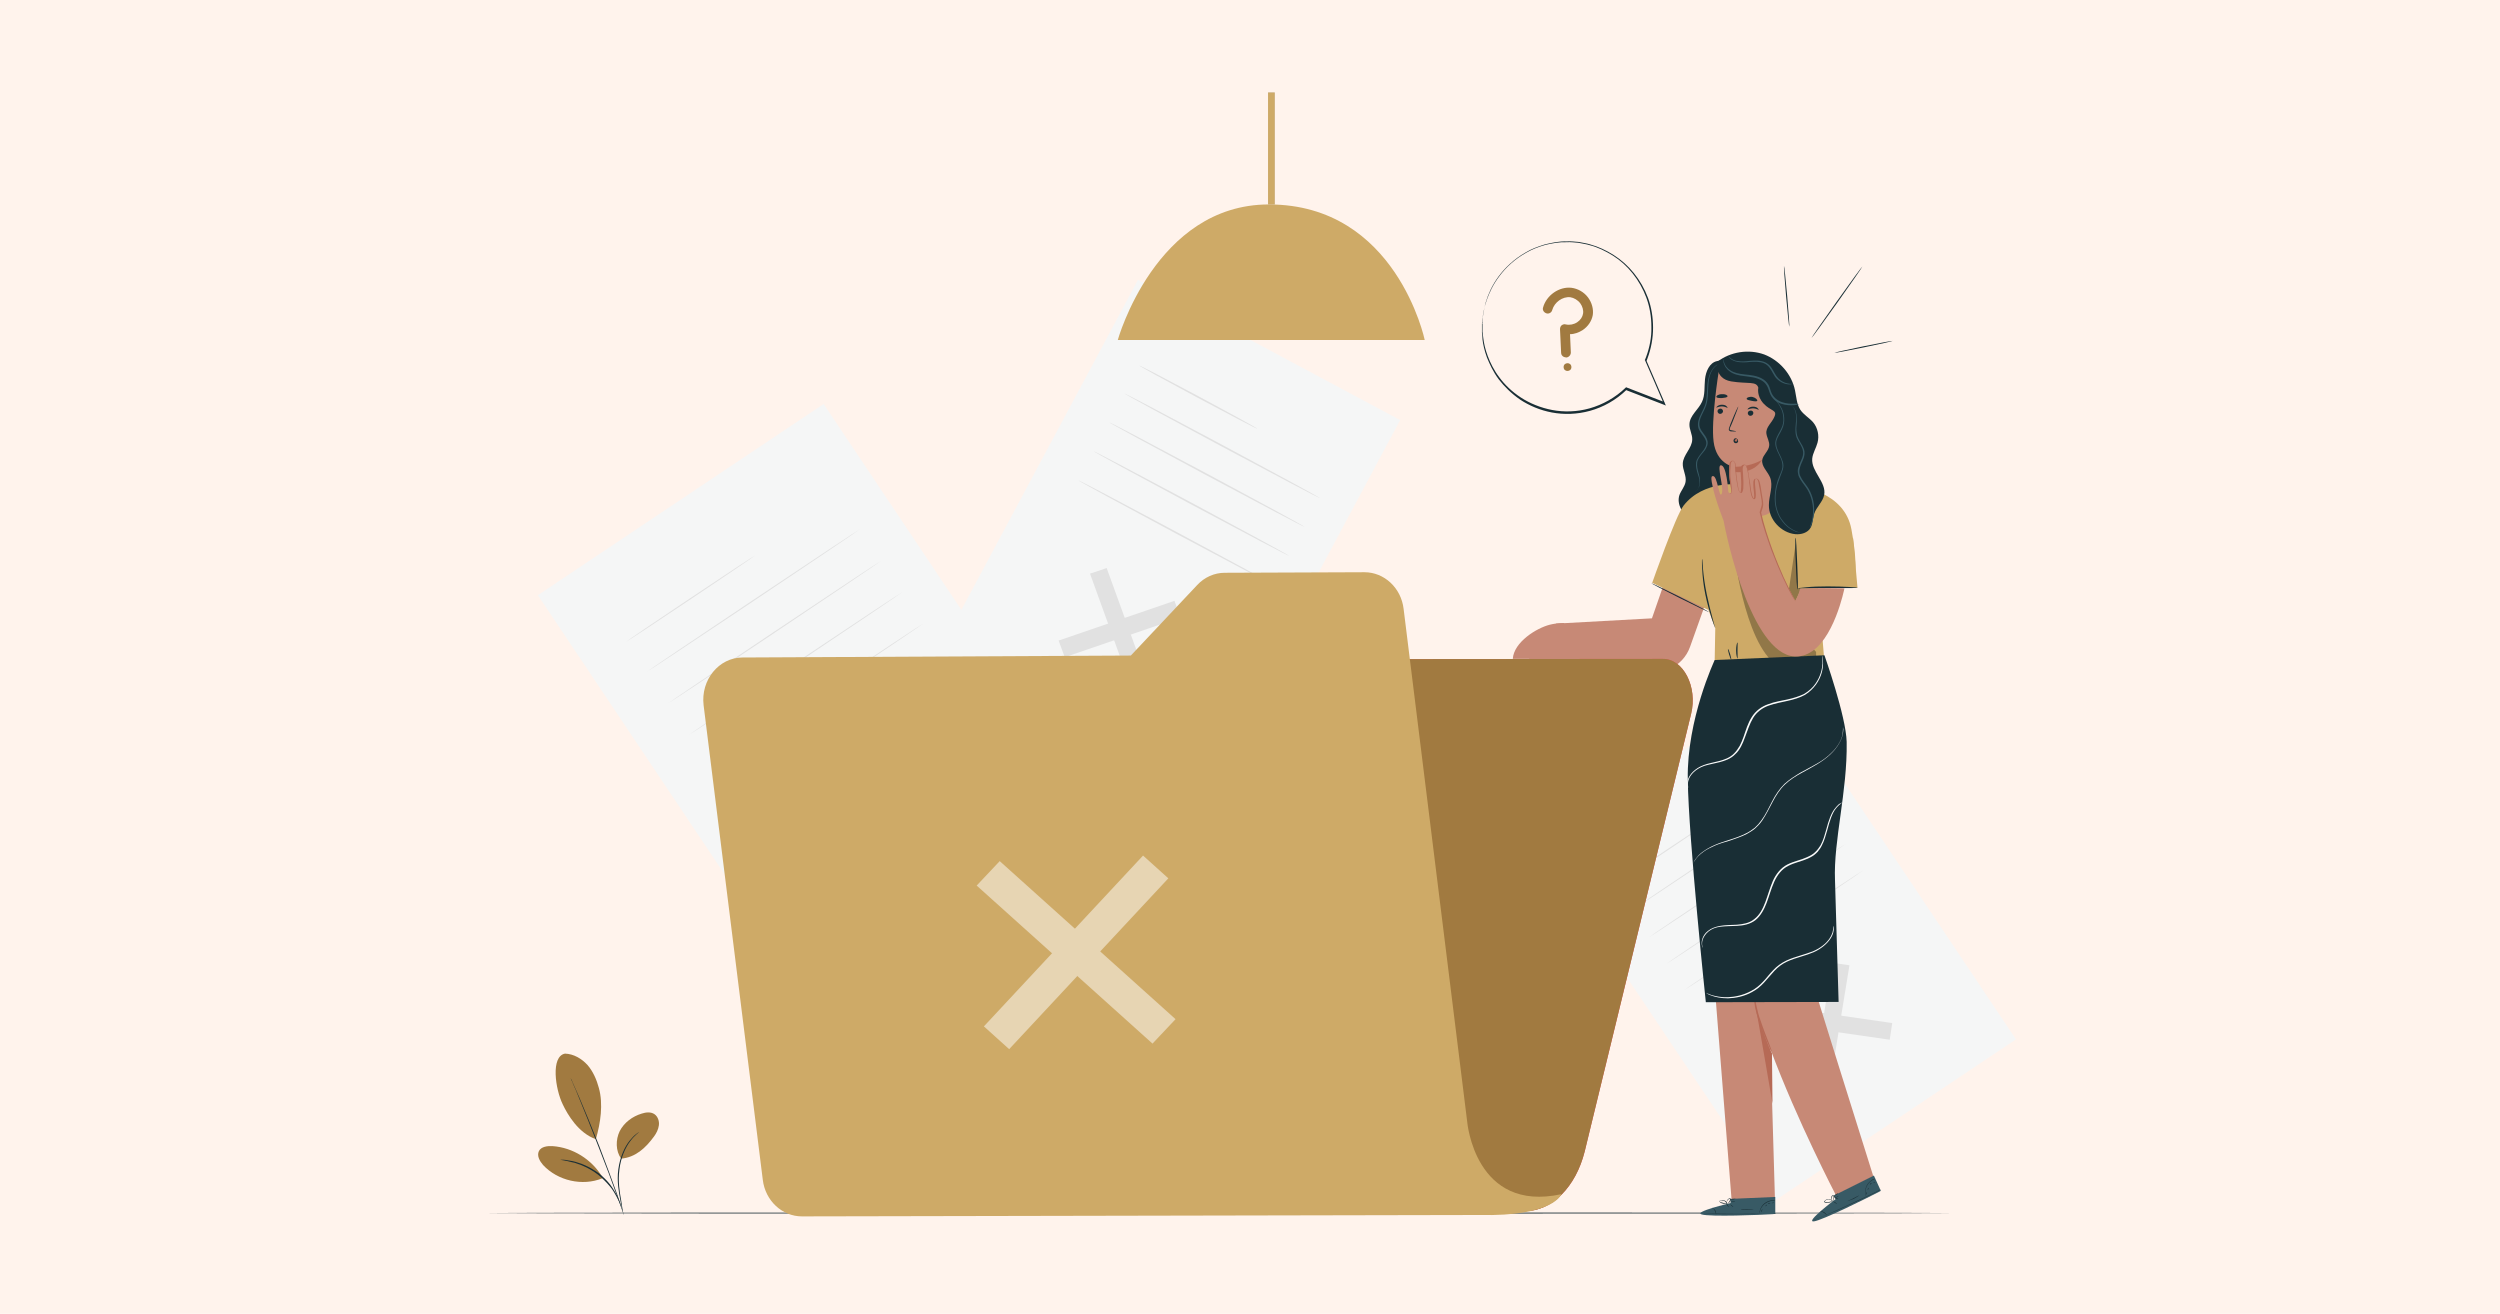<?xml version="1.0" encoding="utf-8"?>
<!-- Generator: Adobe Illustrator 21.0.0, SVG Export Plug-In . SVG Version: 6.00 Build 0)  -->
<svg version="1.1" id="Layer_1" xmlns="http://www.w3.org/2000/svg" xmlns:xlink="http://www.w3.org/1999/xlink" x="0px" y="0px"
	 viewBox="0 0 900 473" style="enable-background:new 0 0 900 473;" xml:space="preserve">
<style type="text/css">
	.st0{fill:#FFF3EC;}
	.st1{fill:#F5F6F6;}
	.st2{fill:#E1E1E1;}
	.st3{fill:none;stroke:#FEFFFF;stroke-miterlimit:10;}
	.st4{opacity:0.2;}
	.st5{fill:#CEAA67;}
	.st6{fill:#192E35;}
	.st7{fill:#A17A40;}
	.st8{fill:#385A65;}
	.st9{fill:#C78976;}
	.st10{fill:#B66A56;}
	.st11{opacity:0.3;}
	.st12{fill:#FAFBFB;}
	.st13{fill:#F0515D;}
	.st14{opacity:0.5;}
	.st15{fill:#FFFFFF;}
</style>
<rect class="st0" width="900" height="473"/>
<g>
	<g>
		<g>
			
				<rect x="233.9" y="164.5" transform="matrix(0.831 -0.556 0.556 0.831 -92.199 207.62)" class="st1" width="123.8" height="182.3"/>
		</g>
		<g>
			<g>
				<polygon class="st2" points="344.8,289.8 343.6,297 292.5,289.7 293.6,282.4 				"/>
			</g>
			<g>
				<polygon class="st2" points="319,264 326.4,265.1 318.2,315.5 310.9,314.4 				"/>
			</g>
		</g>
		<g>
			<g>
				<path class="st3" d="M304.5,203"/>
			</g>
		</g>
		<g>
			<g>
				
					<ellipse transform="matrix(0.831 -0.556 0.556 0.831 -77.826 174.663)" class="st2" cx="248.7" cy="215.5" rx="27.9" ry="0.2"/>
			</g>
		</g>
		<g>
			<g>
				
					<ellipse transform="matrix(0.831 -0.556 0.556 0.831 -74.41 187.337)" class="st2" cx="271.3" cy="216.2" rx="46.2" ry="0.2"/>
			</g>
		</g>
		<g>
			<g>
				
					<ellipse transform="matrix(0.831 -0.556 0.556 0.831 -79.436 193.47)" class="st2" cx="278.9" cy="227.6" rx="46.2" ry="0.2"/>
			</g>
		</g>
		<g>
			<g>
				
					<ellipse transform="matrix(0.831 -0.556 0.556 0.831 -84.462 199.603)" class="st2" cx="286.5" cy="238.9" rx="46.2" ry="0.2"/>
			</g>
		</g>
		<g>
			<g>
				
					<ellipse transform="matrix(0.831 -0.556 0.556 0.831 -89.488 205.735)" class="st2" cx="294.1" cy="250.2" rx="46.2" ry="0.2"/>
			</g>
		</g>
	</g>
	<g>
		<g>
			
				<rect x="588.1" y="263" transform="matrix(0.831 -0.556 0.556 0.831 -80.743 413.191)" class="st1" width="104" height="153.1"/>
		</g>
		<g>
			<g>
				<polygon class="st2" points="681.2,368.3 680.3,374.3 637.3,368.1 638.3,362.1 				"/>
			</g>
			<g>
				<polygon class="st2" points="659.6,346.6 665.8,347.5 658.9,389.8 652.8,388.9 				"/>
			</g>
		</g>
		<g>
			<g>
				<path class="st3" d="M647.4,295.3"/>
			</g>
		</g>
		<g>
			<g>
				
					<ellipse transform="matrix(0.831 -0.556 0.556 0.831 -68.671 385.512)" class="st2" cx="600.6" cy="305.9" rx="23.4" ry="0.2"/>
			</g>
		</g>
		<g>
			<g>
				
					<ellipse transform="matrix(0.831 -0.556 0.556 0.831 -65.803 396.157)" class="st2" cx="619.5" cy="306.4" rx="38.8" ry="0.2"/>
			</g>
		</g>
		<g>
			<g>
				
					<ellipse transform="matrix(0.831 -0.556 0.556 0.831 -70.024 401.308)" class="st2" cx="625.9" cy="316" rx="38.8" ry="0.2"/>
			</g>
		</g>
		<g>
			<g>
				
					<ellipse transform="matrix(0.831 -0.556 0.556 0.831 -74.245 406.457)" class="st2" cx="632.3" cy="325.5" rx="38.8" ry="0.2"/>
			</g>
		</g>
		<g>
			<g>
				
					<ellipse transform="matrix(0.831 -0.556 0.556 0.831 -78.466 411.608)" class="st2" cx="638.6" cy="335" rx="38.8" ry="0.2"/>
			</g>
		</g>
	</g>
	<g>
		<g>
			
				<rect x="366.2" y="116.5" transform="matrix(0.882 0.472 -0.472 0.882 141.677 -174.869)" class="st1" width="107" height="157.5"/>
		</g>
		<g>
			<g>
				<polygon class="st2" points="413.6,246.4 407.6,248.5 392.4,206.5 398.4,204.5 				"/>
			</g>
			<g>
				<polygon class="st2" points="422.8,216.3 425,222.3 383.3,236.6 381.1,230.6 				"/>
			</g>
		</g>
		<g>
			<g>
				<path class="st3" d="M463.4,180.4"/>
			</g>
		</g>
		<g>
			<g>
				
					<ellipse transform="matrix(0.472 -0.882 0.882 0.472 101.715 455.779)" class="st2" cx="431.2" cy="143" rx="0.3" ry="24.1"/>
			</g>
		</g>
		<g>
			<g>
				
					<ellipse transform="matrix(0.472 -0.882 0.882 0.472 90.852 472.642)" class="st2" cx="439.8" cy="160.5" rx="0.3" ry="39.9"/>
			</g>
		</g>
		<g>
			<g>
				
					<ellipse transform="matrix(0.472 -0.882 0.882 0.472 78.748 473.232)" class="st2" cx="434.3" cy="170.9" rx="0.3" ry="39.9"/>
			</g>
		</g>
		<g>
			<g>
				
					<ellipse transform="matrix(0.472 -0.882 0.882 0.472 66.645 473.823)" class="st2" cx="428.7" cy="181.3" rx="0.3" ry="39.9"/>
			</g>
		</g>
		<g>
			<g>
				
					<ellipse transform="matrix(0.472 -0.882 0.882 0.472 54.542 474.413)" class="st2" cx="423.1" cy="191.7" rx="0.3" ry="39.9"/>
			</g>
		</g>
	</g>
	<rect x="456.5" y="33.3" class="st4" width="2.4" height="40.3"/>
	<g>
		<g>
			<g>
				<path class="st5" d="M402.4,122.4h110.5c0,0-10.2-48.8-56.1-48.8C416,73.6,402.4,122.4,402.4,122.4z"/>
			</g>
		</g>
		<rect x="456.5" y="33.3" class="st5" width="2.4" height="40.3"/>
	</g>
	<g>
		<g>
			<path class="st6" d="M703.7,436.7c0,0.1-118.6,0.2-264.8,0.2c-146.3,0-264.8-0.1-264.8-0.2c0-0.1,118.5-0.2,264.8-0.2
				C585.1,436.5,703.7,436.6,703.7,436.7z"/>
		</g>
	</g>
	<g>
		<path class="st7" d="M203.4,379.3c3.1,0.1,6,1.8,8.1,4.1c2,2.3,3.3,5.3,4.1,8.3c1.6,5.8,0.6,12.6-1.1,18.4
			c-6.3-2.2-10.2-8.9-11.9-12.5C199.9,392.1,198.2,380.3,203.4,379.3"/>
	</g>
	<g>
		<path class="st7" d="M223.6,417.1c-2-2.8-2-6.8-0.5-9.9c1.6-3.1,4.6-5.3,7.9-6.3c1.5-0.5,3.3-0.7,4.6,0.2c1.2,0.8,1.8,2.5,1.6,4
			c-0.2,1.5-0.9,2.9-1.8,4.1C232.4,413.3,228.7,416.7,223.6,417.1"/>
	</g>
	<g>
		<g>
			<path class="st6" d="M224.2,436.5c0,0-0.1-0.4-0.3-1.2c-0.2-0.9-0.4-2-0.6-3.3c-0.5-2.8-1.3-6.7-0.7-11.1
				c0.6-4.4,2.3-8.1,4.1-10.3c0.9-1.1,1.7-1.9,2.4-2.4c0.3-0.3,0.6-0.4,0.7-0.5c0.2-0.1,0.3-0.2,0.3-0.2c0.1,0.1-1.5,1-3.2,3.3
				c-1.7,2.2-3.4,5.9-3.9,10.2c-0.6,4.3,0.1,8.2,0.6,11c0.2,1.4,0.4,2.5,0.5,3.3C224.2,436.1,224.3,436.5,224.2,436.5z"/>
		</g>
	</g>
	<g>
		<g>
			<path class="st6" d="M205.4,388.1c0,0,0.1,0.2,0.3,0.5c0.2,0.4,0.4,0.8,0.6,1.4c0.6,1.2,1.3,3,2.3,5.2c1.9,4.4,4.4,10.5,7.1,17.3
				c2.6,6.8,4.9,13,6.5,17.5c0.8,2.3,1.4,4.1,1.8,5.4c0.2,0.6,0.3,1.1,0.5,1.5c0.1,0.3,0.1,0.5,0.1,0.5c0,0-0.1-0.2-0.2-0.5
				c-0.1-0.4-0.3-0.9-0.5-1.4c-0.5-1.3-1.1-3.1-1.9-5.3c-1.6-4.5-3.9-10.7-6.6-17.5c-2.6-6.8-5.1-12.9-6.9-17.3
				c-0.9-2.2-1.6-4-2.2-5.2c-0.2-0.6-0.4-1.1-0.6-1.4C205.5,388.3,205.4,388.1,205.4,388.1z"/>
		</g>
	</g>
	<g>
		<path class="st7" d="M216.8,423.7c-3.7-6.3-10.6-10.6-17.9-11.1c-1.9-0.1-4.1,0.2-4.9,1.8c-0.8,1.7,0.3,3.6,1.5,5
			c5.3,5.7,14.2,7.7,21.3,4.8"/>
	</g>
	<g>
		<g>
			<path class="st6" d="M201.7,417.5c0,0,0.4,0,1.2,0c0.4,0,0.8,0.1,1.4,0.2c0.5,0.1,1.1,0.2,1.8,0.3c0.7,0.2,1.4,0.3,2.1,0.6
				c0.8,0.2,1.5,0.5,2.4,0.9c1.6,0.7,3.3,1.7,5,2.9c1.6,1.3,3,2.7,4.1,4.1c0.5,0.7,1,1.4,1.4,2.1c0.4,0.7,0.8,1.3,1.1,1.9
				c0.3,0.6,0.5,1.2,0.7,1.7c0.2,0.5,0.4,0.9,0.5,1.3c0.2,0.7,0.3,1.1,0.3,1.1c-0.1,0-0.5-1.6-1.8-3.9c-0.3-0.6-0.7-1.2-1.1-1.9
				c-0.4-0.7-0.9-1.3-1.5-2c-1.1-1.3-2.5-2.7-4.1-4c-1.6-1.2-3.3-2.2-4.9-2.9c-0.8-0.4-1.6-0.7-2.3-0.9c-0.7-0.3-1.4-0.5-2.1-0.6
				C203.4,417.7,201.7,417.6,201.7,417.5z"/>
		</g>
	</g>
	<g>
		<g>
			<path class="st6" d="M618.1,130c-2.7,0.6-4,3.7-4.3,6.5c-0.3,2.8,0.1,5.7-1.1,8.2c-1.3,2.8-4.4,4.9-4.5,8c-0.1,1.9,1.1,3.7,1,5.6
				c-0.1,3.1-3.3,5.5-3.4,8.6c-0.1,2.2,1.4,4.4,1,6.6c-0.3,1.7-1.6,3.1-2.2,4.7c-1.1,3.3,1.1,6.9,4.1,8.8c3.3,2.1,7.5,2.6,11.2,1.4
				c3.7-1.2,6.8-4.1,8.3-7.6c1.6-4,1.3-8.4,0.9-12.7c-1.1-13.3-1.9-26.6-2.5-40"/>
		</g>
		<g>
			<g>
				<path class="st8" d="M610.3,177c-0.1-0.1,0.7-0.3,1.2-1.5c0.2-0.6,0.4-1.3,0.3-2.2c0-0.9-0.3-1.9-0.7-3
					c-0.3-1.1-0.7-2.4-0.5-3.8c0.2-1.4,1.3-2.6,2.2-3.8c0.5-0.6,0.9-1.2,1.2-1.9c0.3-0.7,0.4-1.5,0.1-2.2c-0.5-1.5-1.9-2.6-2.6-4.3
					c-0.3-0.9-0.3-1.8-0.1-2.7c0.2-0.9,0.5-1.7,0.9-2.4c0.7-1.5,1.5-2.9,1.8-4.3c0.6-2.9,0.3-5.7,0.8-8c0.4-2.3,1.4-4,2.3-4.9
					c0.5-0.5,0.9-0.7,1.2-0.9c0.3-0.1,0.5-0.2,0.5-0.2c0,0.1-0.7,0.3-1.6,1.2c-0.9,0.9-1.8,2.6-2.1,4.8c-0.2,1.1-0.2,2.4-0.3,3.7
					c0,1.3-0.1,2.8-0.4,4.3c-0.3,1.5-1.1,3-1.8,4.4c-0.7,1.4-1.3,3.1-0.7,4.7c0.6,1.6,2.1,2.7,2.6,4.4c0.3,0.8,0.2,1.8-0.2,2.5
					c-0.3,0.8-0.8,1.4-1.3,2c-1,1.2-1.9,2.3-2.1,3.5c-0.2,1.3,0.1,2.5,0.4,3.6c0.3,1.1,0.6,2.1,0.6,3.1c0,0.9-0.1,1.7-0.4,2.3
					c-0.3,0.6-0.7,1-0.9,1.2C610.4,177,610.3,177,610.3,177z"/>
			</g>
		</g>
	</g>
	<path class="st9" d="M603,198.7l-8.3,23.9l-34.5,1.9l-5.8,12.8l36,3.6c7.2,3,15.4-0.7,18-8l9.6-26.9L603,198.7z"/>
	<g>
		<g>
			<g>
				<path class="st9" d="M674.5,423.8c0,0-25.3-80.4-25.8-83c-0.5-2.4,9.2-60.2,10.4-75.2l-34.2,1.3c0,0,0,0.1,0,0.2l-14.5,0.8
					l13,164.4H639l-1.6-54.5c9.7,26,23.6,52.6,23.6,52.6L674.5,423.8z"/>
			</g>
			<g>
				<path class="st10" d="M638.1,397.3c0-0.5-0.2-18.3-0.2-18.3c-0.2,1.1-6-15.4-5.9-16.4C632.1,362.1,638.1,397.3,638.1,397.3z"/>
			</g>
		</g>
		<g>
			<path class="st10" d="M631.4,354.8c0,0-0.1,0.4-0.1,1c0,0.6,0,1.6,0,2.7c0,0.6,0.1,1.2,0.2,1.9c0.1,0.7,0.2,1.4,0.3,2.1
				c0.3,1.5,0.7,3.1,1.3,4.8c1.1,3.3,2.4,6.2,3.3,8.3c0.4,1,0.8,1.8,1.1,2.5c0.3,0.6,0.4,0.9,0.5,0.9c0,0-0.1-0.4-0.3-1
				c-0.2-0.6-0.5-1.5-0.9-2.5c-0.8-2.1-2-5.1-3.1-8.4c-0.6-1.6-1-3.2-1.3-4.7c-0.2-0.7-0.3-1.4-0.4-2.1c-0.1-0.7-0.2-1.3-0.2-1.9
				c-0.1-1.1-0.2-2.1-0.2-2.7C631.5,355.2,631.4,354.8,631.4,354.8z"/>
		</g>
	</g>
	<g>
		<g>
			<g>
				<g>
					<path class="st8" d="M623,433.1l0-1.5l16.1-0.7l0,6.1l-1,0.1c-4.4,0.3-22.5,1-25.5,0.1C609.4,436.3,623,433.1,623,433.1z"/>
				</g>
			</g>
			<g>
				<g>
					<path class="st6" d="M639.4,436.7c0,0-0.1,0-0.3,0c-0.2,0-0.5,0-0.8,0.1c-0.8,0-1.8,0.1-2.9,0.1c-2.5,0.1-5.9,0.2-9.6,0.2
						c-3.8,0-7.2,0-9.6-0.1c-1.1,0-2.1-0.1-2.9-0.1c-0.3,0-0.6,0-0.8,0c-0.2,0-0.3,0-0.3,0c0,0,0.1,0,0.3,0c0.2,0,0.5,0,0.8,0
						c0.8,0,1.8,0,2.9,0c2.5,0,5.9,0.1,9.6,0.1c3.8,0,7.2-0.1,9.6-0.1c1.1,0,2.1-0.1,2.9-0.1c0.3,0,0.6,0,0.8,0
						C639.3,436.7,639.4,436.7,639.4,436.7z"/>
				</g>
			</g>
			<g>
				<g>
					<path class="st6" d="M617.8,437.2c-0.1,0-0.1-0.7-0.5-1.4c-0.4-0.7-1-1.1-1-1.1c0,0,0.7,0.3,1.2,1
						C617.9,436.5,617.8,437.2,617.8,437.2z"/>
				</g>
			</g>
			<g>
				<g>
					
						<ellipse transform="matrix(0.842 -0.539 0.539 0.842 -135.891 403.7)" class="st6" cx="622.1" cy="434.1" rx="0.1" ry="0.8"/>
				</g>
			</g>
			<g>
				<g>
					
						<ellipse transform="matrix(0.666 -0.746 0.746 0.666 -115.207 610.185)" class="st6" cx="623.3" cy="433.7" rx="0.1" ry="0.7"/>
				</g>
			</g>
			<g>
				<g>
					
						<ellipse transform="matrix(1 -1.489185e-02 1.489185e-02 1 -6.373 9.337)" class="st6" cx="623.8" cy="432.6" rx="0.8" ry="0.1"/>
				</g>
			</g>
			<g>
				<g>
					<path class="st6" d="M624.9,431.5c0,0-0.4,0.2-0.9,0.3c-0.5,0-1-0.1-1-0.1c0-0.1,0.4,0,0.9-0.1
						C624.5,431.6,624.9,431.5,624.9,431.5z"/>
				</g>
			</g>
			<g>
				<g>
					<path class="st6" d="M622,433.4c0,0-0.4,0.1-1,0c-0.3,0-0.7-0.1-1.1-0.2c-0.2-0.1-0.4-0.1-0.6-0.3c-0.1-0.1-0.2-0.2-0.3-0.3
						c0-0.2,0-0.3,0.2-0.4c1-0.5,2,0,2.3,0.5c0.2,0.3,0.3,0.5,0.3,0.7c0,0.2,0,0.3,0,0.3c0,0-0.1-0.4-0.5-0.9
						c-0.2-0.2-0.5-0.5-0.9-0.6c-0.4-0.1-0.9-0.1-1.2,0.1c-0.2,0.1-0.1,0.3,0.1,0.4c0.2,0.1,0.4,0.2,0.6,0.2
						c0.4,0.1,0.8,0.2,1.1,0.3C621.6,433.4,622,433.4,622,433.4z"/>
				</g>
			</g>
			<g>
				<g>
					<path class="st6" d="M621.7,433.4c0,0-0.2-0.3-0.1-0.7c0-0.2,0.1-0.5,0.3-0.8c0.2-0.2,0.4-0.5,0.9-0.5c0.2,0,0.4,0.3,0.3,0.5
						c0,0.2-0.1,0.3-0.2,0.5c-0.2,0.3-0.3,0.5-0.5,0.6C622.1,433.3,621.8,433.4,621.7,433.4c0.1,0,0.3-0.2,0.6-0.5
						c0.1-0.2,0.3-0.4,0.4-0.6c0.1-0.2,0.2-0.6,0-0.7c-0.3,0-0.5,0.2-0.7,0.4c-0.2,0.2-0.3,0.5-0.3,0.7
						C621.6,433.2,621.7,433.4,621.7,433.4z"/>
				</g>
			</g>
			<g>
				<g>
					<path class="st6" d="M639.1,432.3c0,0-0.5,0-1.2,0c-0.7,0.1-1.7,0.4-2.6,1.1c-0.9,0.7-1.4,1.6-1.6,2.3
						c-0.2,0.7-0.3,1.2-0.3,1.1c0,0,0-0.1,0-0.3c0-0.2,0.1-0.5,0.2-0.9c0.2-0.7,0.7-1.7,1.6-2.4c0.9-0.7,1.9-1,2.7-1.1
						c0.4,0,0.7,0,0.9,0C638.9,432.3,639.1,432.3,639.1,432.3z"/>
				</g>
			</g>
			<g>
				<g>
					<path class="st6" d="M631.3,435.4c0,0.1-1,0.2-2.3,0.2c-1.3,0-2.4-0.1-2.3-0.2c0-0.1,1.1,0,2.3,0
						C630.3,435.4,631.3,435.4,631.3,435.4z"/>
				</g>
			</g>
			<g>
				<g>
					<path class="st6" d="M634.5,435.4c0,0-0.1,0.2-0.2,0.5c-0.1,0.2-0.2,0.5-0.2,0.5c-0.1,0-0.1-0.3,0-0.5
						C634.2,435.5,634.4,435.3,634.5,435.4z"/>
				</g>
			</g>
			<g>
				<g>
					
						<ellipse transform="matrix(0.7 -0.715 0.715 0.7 -119.411 584.338)" class="st6" cx="635.4" cy="434.2" rx="0.4" ry="0.1"/>
				</g>
			</g>
			<g>
				<g>
					<path class="st6" d="M637.3,433.2c0,0.1-0.2,0.1-0.5,0.1c-0.2,0.1-0.4,0.2-0.4,0.2c0,0,0.1-0.3,0.4-0.4
						C637.1,433.1,637.4,433.2,637.3,433.2z"/>
				</g>
			</g>
			<g>
				<g>
					<ellipse transform="matrix(0.931 -0.365 0.365 0.931 -114.007 262.869)" class="st6" cx="638.3" cy="433" rx="0.3" ry="0.1"/>
				</g>
			</g>
		</g>
	</g>
	<g>
		<g>
			<g>
				<g>
					<path class="st8" d="M660.8,431.7l-0.6-1.3l14.4-7.2l2.5,5.5l-0.9,0.5c-3.9,2-20.1,10.1-23.2,10.5
						C649.6,440.1,660.8,431.7,660.8,431.7z"/>
				</g>
			</g>
			<g>
				<g>
					<path class="st6" d="M677.2,428.2c0,0-0.1,0.1-0.2,0.1c-0.2,0.1-0.4,0.2-0.7,0.4c-0.7,0.4-1.6,0.8-2.6,1.3
						c-2.2,1.1-5.3,2.6-8.7,4.1c-3.4,1.6-6.6,2.9-8.8,3.8c-1.1,0.4-2,0.8-2.7,1.1c-0.3,0.1-0.5,0.2-0.7,0.3
						c-0.2,0.1-0.3,0.1-0.3,0.1c0,0,0.1,0,0.2-0.1c0.2-0.1,0.5-0.2,0.7-0.3c0.7-0.3,1.6-0.7,2.7-1.1c2.3-1,5.4-2.3,8.8-3.9
						c3.4-1.6,6.5-3,8.7-4.1c1-0.5,1.9-0.9,2.6-1.3c0.3-0.1,0.5-0.2,0.7-0.3C677.1,428.3,677.2,428.2,677.2,428.2z"/>
				</g>
			</g>
			<g>
				<g>
					<path class="st6" d="M657.7,437.6c-0.1,0-0.4-0.6-1.1-1c-0.7-0.5-1.4-0.5-1.4-0.6c0,0,0.7-0.1,1.5,0.4
						C657.5,436.9,657.7,437.6,657.7,437.6z"/>
				</g>
			</g>
			<g>
				<g>
					
						<ellipse transform="matrix(0.548 -0.837 0.837 0.548 -63.6 748.35)" class="st6" cx="660.3" cy="433" rx="0.1" ry="0.8"/>
				</g>
			</g>
			<g>
				<g>
					
						<ellipse transform="matrix(0.301 -0.954 0.954 0.301 49.903 932.254)" class="st6" cx="661.3" cy="432.1" rx="0.1" ry="0.7"/>
				</g>
			</g>
			<g>
				<g>
					
						<ellipse transform="matrix(0.906 -0.423 0.423 0.906 -120.22 320.3)" class="st6" cx="661.3" cy="430.9" rx="0.8" ry="0.1"/>
				</g>
			</g>
			<g>
				<g>
					<path class="st6" d="M661.8,429.5c0,0-0.3,0.4-0.7,0.6c-0.5,0.3-0.9,0.3-0.9,0.3c0-0.1,0.4-0.2,0.8-0.5
						C661.5,429.7,661.8,429.4,661.8,429.5z"/>
				</g>
			</g>
			<g>
				<g>
					<path class="st6" d="M659.9,432.4c0,0-0.3,0.2-0.9,0.4c-0.3,0.1-0.7,0.2-1.1,0.2c-0.2,0-0.4,0.1-0.7,0c-0.1,0-0.3-0.1-0.4-0.2
						c-0.1-0.1-0.1-0.3,0-0.4c0.7-0.9,1.8-0.8,2.4-0.5c0.3,0.2,0.5,0.3,0.6,0.5c0.1,0.1,0.1,0.2,0.1,0.2c0,0-0.2-0.3-0.8-0.6
						c-0.3-0.1-0.6-0.2-1-0.2c-0.4,0.1-0.9,0.2-1.1,0.6c-0.1,0.2,0,0.3,0.2,0.4c0.2,0,0.4,0,0.6,0c0.4,0,0.8-0.1,1.1-0.2
						C659.6,432.5,659.9,432.4,659.9,432.4z"/>
				</g>
			</g>
			<g>
				<g>
					<path class="st6" d="M659.7,432.5c0,0-0.3-0.2-0.4-0.6c-0.1-0.2-0.1-0.5-0.1-0.8c0.1-0.3,0.2-0.7,0.6-0.8
						c0.2-0.1,0.8,0.4,0.8,0.6c0.1,0.2-0.3,0.1-0.3,0.2c0,0.3-0.1,0.6-0.2,0.8C660,432.3,659.8,432.5,659.7,432.5
						c0-0.1,0.2-0.3,0.3-0.7c0.1-0.2,0.1-0.5,0.1-0.7c0-0.3,0-0.7-0.3-0.6c-0.2,0.1-0.4,0.4-0.4,0.7c-0.1,0.3,0,0.5,0,0.7
						C659.5,432.3,659.7,432.5,659.7,432.5z"/>
				</g>
			</g>
			<g>
				<g>
					<path class="st6" d="M675.1,424.4c0,0-0.4,0.1-1.1,0.5c-0.6,0.4-1.4,1-1.9,2c-0.5,1-0.6,2-0.5,2.7c0.1,0.7,0.2,1.2,0.2,1.2
						c0,0-0.1-0.1-0.1-0.3c-0.1-0.2-0.1-0.5-0.2-0.9c-0.1-0.7,0-1.8,0.5-2.8c0.5-1,1.4-1.7,2-2.1c0.3-0.2,0.6-0.3,0.8-0.3
						C674.9,424.4,675.1,424.4,675.1,424.4z"/>
				</g>
			</g>
			<g>
				<g>
					<path class="st6" d="M669.3,430.4c0,0-0.9,0.6-2,1.2c-1.2,0.5-2.2,0.8-2.2,0.8c0-0.1,1-0.4,2.1-1
						C668.3,430.8,669.3,430.3,669.3,430.4z"/>
				</g>
			</g>
			<g>
				<g>
					<path class="st6" d="M672.1,429.1c0.1,0,0,0.2,0,0.5c0,0.3,0,0.5,0,0.5c0,0-0.2-0.2-0.2-0.5C672,429.3,672.1,429,672.1,429.1z"
						/>
				</g>
			</g>
			<g>
				<g>
					
						<ellipse transform="matrix(0.346 -0.938 0.938 0.346 38.754 910.848)" class="st6" cx="672.5" cy="427.6" rx="0.4" ry="0.1"/>
				</g>
			</g>
			<g>
				<g>
					<path class="st6" d="M673.9,425.9c0,0.1-0.2,0.1-0.4,0.3c-0.2,0.2-0.3,0.4-0.3,0.3c-0.1,0,0-0.3,0.2-0.5
						C673.6,425.9,673.9,425.9,673.9,425.9z"/>
				</g>
			</g>
			<g>
				<g>
					
						<ellipse transform="matrix(0.7 -0.714 0.714 0.7 -101.262 609.727)" class="st6" cx="674.7" cy="425.3" rx="0.3" ry="0.1"/>
				</g>
			</g>
		</g>
	</g>
	<g>
		<g>
			<g>
				<g>
					<g>
						<path class="st5" d="M656.8,238.4l-2.7-32.7l13.8,0.2c0,0,0.6-4.8-1.4-15.4c-1.2-6.5-5.6-10.5-10.4-12.8l0-0.1l-0.4-0.1
							c-6.2-2.9-12.6-3.3-12.6-3.3l-16.9,0.2c0,0-12.9-1.6-20.1,7.6c-2.8,3.5-11.3,27.8-11.3,27.8l20.3,9.8l-1.9-13.5
							c0,0,0.4,9.8,1.6,12.9c0.7,1.7,2.7,7.1,2.7,7.1l-0.3,16.2L656.8,238.4z"/>
					</g>
				</g>
			</g>
		</g>
	</g>
	<g>
		<polygon class="st5" points="647.5,200.9 645,211.6 668.7,211.6 667.1,193.7 		"/>
	</g>
	<g>
		<g>
			<path class="st6" d="M668.7,211.6c0-0.1-1.2-0.2-3.1-0.3c-1.9-0.1-4.6-0.2-7.6-0.2c-3,0-5.7,0.1-7.6,0.3
				c-1.9,0.2-3.1,0.3-3.1,0.4c0,0.1,1.2,0,3.1,0c1.9-0.1,4.6-0.1,7.6-0.1c3,0,5.6,0,7.6,0C667.4,211.7,668.6,211.7,668.7,211.6z"/>
		</g>
	</g>
	<g>
		<g>
			<path class="st6" d="M646.4,193.6c-0.1,0-0.1,1-0.1,2.7c0,1.7,0.1,4,0.2,6.6c0.1,2.6,0.2,4.9,0.3,6.6c0.1,1.7,0.2,2.7,0.3,2.7
				c0.1,0,0.1-1,0.1-2.7c0-1.7-0.1-4-0.2-6.6c-0.1-2.6-0.2-4.9-0.3-6.5C646.6,194.6,646.5,193.6,646.4,193.6z"/>
		</g>
	</g>
	<g class="st11">
		<path d="M624.9,202.9c0,0,5.3,39,20.1,38c0,0,6.7-0.1,8.8-4.5v-1.7L624.9,202.9z"/>
	</g>
	<g class="st11">
		<polygon points="646.4,195.9 643.6,215 645.4,218.4 648.5,211.8 647.2,211.8 		"/>
	</g>
	<g>
		<g>
			<path class="st6" d="M617.5,226.1c0,0-0.2-0.3-0.4-0.9c-0.2-0.6-0.5-1.5-0.9-2.6c-0.7-2.2-1.6-5.2-2.3-8.7
				c-0.7-3.4-1-6.6-1.1-8.9c-0.1-1.1-0.1-2.1-0.1-2.7c0-0.6,0-1,0.1-1c0.1,0,0.1,1.4,0.3,3.7c0.2,2.3,0.6,5.4,1.3,8.8
				c0.7,3.4,1.5,6.5,2.1,8.7c0.3,1,0.5,1.9,0.7,2.6C617.4,225.7,617.5,226.1,617.5,226.1z"/>
		</g>
	</g>
	<g>
		<g>
			
				<ellipse transform="matrix(0.957 -0.289 0.289 0.957 -41.458 190.388)" class="st6" cx="622.9" cy="235.3" rx="0.2" ry="2"/>
		</g>
	</g>
	<g>
		<g>
			<path class="st6" d="M625.5,237.1c-0.1,0-0.5-1.2-0.5-2.9c0-1.6,0.3-2.9,0.5-2.9c0.1,0,0,1.3,0,2.9
				C625.5,235.8,625.6,237.1,625.5,237.1z"/>
		</g>
	</g>
	<g>
		<g>
			
				<ellipse transform="matrix(0.447 -0.894 0.894 0.447 142.412 660.022)" class="st6" cx="605" cy="214.8" rx="0.2" ry="11.7"/>
		</g>
	</g>
	<g>
		<g>
			<g>
				<g>
					<g>
						<g>
							<g>
								<g>
									<g>
										<path class="st9" d="M623.8,177.5c0.1-4.6,0.1-9.5,0.1-9.5s-6-1.1-7-9c-1-7.5,1.8-25,1.8-25l0,0
											c8.7-3.3,17.7-0.3,23.7,6.7l0,0l-1.5,37.7c-0.2,4.4-4.1,7.7-8.8,7.5h0C627.5,185.7,623.7,182,623.8,177.5z"/>
									</g>
								</g>
							</g>
							<g>
								<g>
									<g>
										<g>
											<path class="st6" d="M618.3,148c0,0.5,0.4,1,0.9,1c0.5,0,1-0.3,1.1-0.9c0-0.5-0.4-1-0.9-1
												C618.8,147.1,618.3,147.5,618.3,148z"/>
										</g>
									</g>
								</g>
								<g>
									<g>
										<g>
											<g>
												<path class="st6" d="M617.9,146.7c0.1,0.1,0.9-0.4,2-0.4c1.1,0,1.9,0.6,2,0.5c0.1-0.1-0.1-0.3-0.4-0.6
													c-0.3-0.3-0.9-0.5-1.6-0.5c-0.7,0-1.2,0.2-1.6,0.5C618,146.4,617.8,146.7,617.9,146.7z"/>
											</g>
										</g>
									</g>
								</g>
							</g>
							<g>
								<g>
									<g>
										<g>
											<path class="st6" d="M629.2,148.7c0,0.5,0.4,1,0.9,1c0.5,0,1-0.3,1.1-0.9s-0.4-1-0.9-1
												C629.7,147.8,629.2,148.2,629.2,148.7z"/>
										</g>
									</g>
								</g>
								<g>
									<g>
										<g>
											<g>
												<path class="st6" d="M629.1,147.4c0.1,0.1,0.9-0.4,2-0.4c1.1,0,1.9,0.6,2,0.5c0.1-0.1-0.1-0.3-0.4-0.6
													c-0.3-0.3-0.9-0.5-1.6-0.5c-0.7,0-1.2,0.2-1.6,0.5C629.2,147.1,629.1,147.4,629.1,147.4z"/>
											</g>
										</g>
									</g>
								</g>
							</g>
							<g>
								<g>
									<g>
										<g>
											<path class="st6" d="M625,155.3c0-0.1-0.7-0.2-1.7-0.4c-0.3,0-0.5-0.1-0.6-0.3c-0.1-0.2,0.1-0.5,0.2-0.8
												c0.3-0.7,0.6-1.3,0.9-2.1c1.2-3,2.1-5.4,2-5.4c-0.1,0-1.2,2.3-2.4,5.3c-0.3,0.7-0.6,1.4-0.8,2.1
												c-0.1,0.3-0.3,0.7-0.2,1.1c0.1,0.2,0.3,0.4,0.4,0.4c0.2,0.1,0.3,0.1,0.5,0.1C624.3,155.3,625,155.4,625,155.3z"/>
										</g>
									</g>
								</g>
							</g>
							<g>
								<g>
									<g>
										<path class="st10" d="M623.9,168c0,0,5.2,0.5,10.5-2.5c0,0-2.7,5.3-10.5,4.4L623.9,168z"/>
									</g>
								</g>
							</g>
						</g>
					</g>
				</g>
			</g>
		</g>
		<g>
			<g>
				<path class="st6" d="M632.6,144.3c-0.2,0.3-1,0.2-2,0c-0.9-0.2-1.7-0.3-1.8-0.7c-0.1-0.4,0.9-0.9,2.1-0.7
					C632.1,143.2,632.8,144,632.6,144.3z"/>
			</g>
		</g>
		<g>
			<g>
				<path class="st6" d="M621.9,142.7c-0.1,0.4-1,0.5-2,0.6c-1,0-1.9,0-2-0.4c-0.1-0.4,0.7-1,2-1C621.1,141.8,622,142.3,621.9,142.7
					z"/>
			</g>
		</g>
		<g>
			<path class="st10" d="M625,157.9c-0.2-0.1-0.5,0.1-0.6,0.3c-0.1,0.2-0.1,0.6,0.1,0.8c0.2,0.2,0.6,0.2,0.8,0
				c0.2-0.2,0.3-0.5,0.2-0.8c-0.1-0.2-0.4-0.4-0.7-0.3"/>
		</g>
		<g>
			<g>
				<path class="st6" d="M625.3,158c0,0-0.2-0.3-0.6-0.2c-0.2,0-0.5,0.2-0.6,0.6c-0.1,0.3,0,0.7,0.3,1c0.3,0.2,0.8,0.2,1,0
					c0.3-0.2,0.4-0.5,0.3-0.8C625.6,158.1,625.3,158,625.3,158c0,0.2,0.1,0.3,0.1,0.6c0,0.1-0.1,0.3-0.2,0.3c-0.1,0.1-0.3,0.1-0.5,0
					c-0.1-0.1-0.2-0.3-0.2-0.4c0-0.2,0.1-0.3,0.2-0.3C625,158,625.3,158,625.3,158z"/>
			</g>
		</g>
		<g>
			<g>
				<path class="st6" d="M638.8,150c-0.9,2.2-3.2,3.8-2.9,6.1c0.2,1.5,1.2,2.9,1,4.4c-0.2,1.9-2.2,3.2-2.5,5.1
					c-0.3,2.3,1.9,4.1,2.8,6.2c1.3,3.1-0.4,6.7-0.4,10c-0.1,5.2,4.4,10,9.5,10.5c2.1,0.2,4.5-0.5,5.5-2.3c0.9-1.5,0.7-3.4,1.3-5
					c0.8-2.5,3.1-4.3,3.6-6.8c0.9-4.6-4.7-8.4-4.3-13.1c0.2-2,1.4-3.8,1.9-5.7c0.7-2.5,0.1-5.4-1.6-7.4c-1.4-1.6-3.4-2.7-4.6-4.5
					c-1.3-2-1.4-4.6-1.9-7c-1.2-5.8-5.6-10.8-11.1-12.9c-5.6-2-12.1-1-16.8,2.6c0,0-1.3,6,4.9,7.1c6.2,1,9.1-0.2,9.8,2.3
					c0,0-0.7,2.9,1.9,5.7C637.5,148.1,639.9,147.5,638.8,150z"/>
			</g>
			<g>
				<g>
					<path class="st8" d="M648.7,191.9c0,0-0.2,0-0.6-0.1c-0.4-0.1-0.9-0.2-1.6-0.4c-1.3-0.5-3.2-1.5-4.8-3.6c-0.8-1-1.5-2.2-2-3.6
						c-0.5-1.4-0.8-3-0.8-4.7c0-1.7,0.2-3.5,0.7-5.2c0.2-0.9,0.5-1.8,0.9-2.7c0.3-0.9,0.8-1.7,1-2.6c0.3-0.9,0.2-1.8,0-2.7
						c-0.2-0.9-0.6-1.7-1-2.5c-0.4-0.8-0.8-1.6-1.1-2.5c-0.3-0.9-0.4-1.8-0.2-2.6c0.4-1.7,1.4-3,2-4.3c0.7-1.3,0.9-2.7,0.8-3.9
						c-0.1-2.5-1.2-4.3-2-5.4c-0.9-1.1-1.6-1.5-1.6-1.5c0,0,0.7,0.3,1.7,1.4c0.9,1.1,2.1,2.9,2.2,5.5c0.1,1.3-0.1,2.7-0.8,4.1
						c-0.6,1.4-1.6,2.6-2,4.2c-0.3,1.6,0.4,3.2,1.2,4.8c0.4,0.8,0.8,1.7,1.1,2.6c0.3,0.9,0.3,2,0,2.9c-0.3,1-0.7,1.8-1,2.7
						c-0.3,0.9-0.6,1.7-0.9,2.6c-0.5,1.7-0.7,3.5-0.7,5.1c0,3.3,1.1,6.2,2.7,8.1c1.5,2,3.3,3.1,4.6,3.6
						C647.9,191.8,648.7,191.9,648.7,191.9z"/>
				</g>
			</g>
			<g>
				<g>
					<path class="st8" d="M647.8,145.6c0,0-0.5,0.1-1.4,0.2c-0.9,0.1-2.2,0.2-3.8-0.1c-1.6-0.3-3.5-1-4.8-2.9
						c-0.6-0.9-0.9-2-1.3-3.1c-0.4-1-1.1-2-2.1-2.6c-2-1.3-4.4-1.4-6.4-1.7c-2.1-0.2-4-0.7-5.3-1.7c-1.3-0.9-2-2.2-2.2-3.1
						c-0.1-0.4-0.1-0.8-0.1-1c0-0.2,0.1-0.4,0.1-0.4c0.1,0-0.1,0.5,0.2,1.3c0.2,0.8,0.9,2,2.2,2.8c1.3,0.9,3.1,1.3,5.2,1.5
						c2,0.2,4.5,0.4,6.6,1.7c1.1,0.7,1.9,1.7,2.3,2.8c0.4,1.1,0.6,2.2,1.2,3c1.1,1.7,3,2.5,4.5,2.8c1.5,0.3,2.8,0.3,3.7,0.2
						C647.3,145.6,647.8,145.6,647.8,145.6z"/>
				</g>
			</g>
			<g>
				<g>
					<path class="st8" d="M645.5,138.2c0,0-0.4,0.1-1.1,0.2c-0.7,0-1.7-0.1-2.9-0.7c-0.6-0.3-1.2-0.7-1.7-1.2
						c-0.6-0.5-1-1.2-1.4-1.9c-0.8-1.4-1.6-3.1-3.3-3.8c-1.7-0.7-3.5-0.6-5.1-0.5c-1.6,0.2-3.1,0.2-4.4,0c-1.2-0.2-2.2-0.7-2.7-1.2
						c-0.3-0.2-0.4-0.4-0.5-0.6c-0.1-0.2-0.1-0.2-0.1-0.2c0,0,0.3,0.3,0.8,0.7c0.5,0.4,1.4,0.9,2.6,1c1.2,0.2,2.7,0.1,4.3-0.1
						c1.6-0.1,3.5-0.3,5.4,0.5c0.9,0.4,1.7,1.1,2.2,1.8c0.5,0.7,0.9,1.5,1.3,2.2c0.4,0.7,0.8,1.3,1.3,1.8c0.5,0.5,1,0.9,1.6,1.2
						c1.1,0.6,2.1,0.7,2.7,0.8C645.1,138.2,645.5,138.1,645.5,138.2z"/>
				</g>
			</g>
			<g>
				<g>
					<path class="st8" d="M651.5,189.9c0,0,0.2-0.6,0.6-1.7c0.3-1.1,0.7-2.8,0.6-4.9c-0.1-2.1-0.6-4.6-2-7c-0.7-1.2-1.7-2.3-2.5-3.6
						c-0.4-0.7-0.8-1.4-0.9-2.2c-0.2-0.8-0.1-1.7,0.2-2.5c0.5-1.6,1.4-2.9,1.6-4.4c0.2-1.5-0.5-2.8-1.2-4c-0.4-0.6-0.7-1.2-1-1.8
						c-0.3-0.6-0.4-1.3-0.5-1.9c-0.1-1.3,0-2.4,0.1-3.5c0.3-2.1,0.1-3.8-0.4-4.9c-0.5-1.1-1.1-1.4-1.1-1.4c0,0,0,0,0.1,0.1
						c0.1,0,0.2,0.1,0.3,0.2c0.2,0.2,0.6,0.6,0.8,1.1c0.6,1.1,0.8,2.9,0.6,5c-0.1,1.1-0.2,2.2,0,3.4c0.1,1.2,0.8,2.4,1.5,3.6
						c0.4,0.6,0.7,1.2,1,1.9c0.3,0.7,0.4,1.5,0.3,2.3c-0.2,1.6-1.2,3-1.6,4.5c-0.2,0.7-0.3,1.5-0.2,2.2c0.1,0.7,0.5,1.4,0.9,2.1
						c0.8,1.3,1.8,2.4,2.5,3.6c1.4,2.5,1.9,5.1,1.9,7.2c0,2.1-0.4,3.9-0.8,5c-0.2,0.6-0.4,1-0.5,1.3
						C651.5,189.8,651.5,189.9,651.5,189.9z"/>
				</g>
			</g>
		</g>
	</g>
	<g>
		<g>
			<path class="st6" d="M614.1,360.8c0,0-6.2-58.6-6.5-80.2c-0.4-21.6,9.7-43,9.7-43l39.5-1.7c0,0,7.8,22,8,31.2
				c0.3,17.9-4.8,35.6-4.2,49.8l1.3,43.8"/>
		</g>
		<g>
			<g>
				<path class="st12" d="M663.2,288.9c0,0-0.2,0.2-0.6,0.5c-0.1,0.1-0.2,0.2-0.4,0.3c-0.1,0.1-0.2,0.2-0.4,0.4
					c-0.3,0.3-0.6,0.6-0.9,1c-1.3,1.6-2.2,4.4-3.1,7.8c-0.5,1.7-1,3.7-2,5.6c-0.3,0.5-0.5,1-0.9,1.4c-0.2,0.2-0.3,0.5-0.5,0.7
					l-0.6,0.6c-0.8,0.8-1.9,1.4-3,1.9c-2.2,1-4.7,1.4-7,2.6c-2.3,1.1-4,3.3-5.1,5.8c-1.1,2.5-1.8,5.1-2.7,7.5
					c-0.9,2.4-2.2,4.8-4.1,6.3c-2,1.5-4.4,1.9-6.5,2c-2.1,0.1-4.1,0.1-5.9,0.3c-1.8,0.2-3.3,0.8-4.4,1.7c-1.1,0.9-1.8,2-2.1,2.9
					c-0.3,0.9-0.3,1.7-0.2,2.2c0.1,0.5,0.2,0.8,0.2,0.8c0,0-0.2-0.2-0.3-0.8c-0.1-0.5-0.2-1.3,0.1-2.3c0.3-1,0.9-2.1,2.1-3
					c1.1-0.9,2.7-1.5,4.5-1.8c1.8-0.3,3.8-0.3,5.9-0.4c2.1-0.2,4.4-0.5,6.2-2c1.9-1.4,3.1-3.7,4-6.1c0.9-2.4,1.6-5,2.7-7.6
					c1.1-2.5,2.9-4.8,5.3-6c2.4-1.2,4.9-1.6,7-2.6c1.1-0.5,2.1-1,2.9-1.8l0.6-0.6c0.2-0.2,0.3-0.4,0.5-0.6c0.3-0.4,0.6-0.9,0.9-1.3
					c1-1.8,1.5-3.8,2-5.5c0.9-3.5,1.9-6.3,3.3-7.9c0.3-0.4,0.6-0.7,0.9-1c0.1-0.1,0.3-0.3,0.4-0.4c0.1-0.1,0.3-0.2,0.4-0.2
					C663,289,663.2,288.8,663.2,288.9z"/>
			</g>
		</g>
		<g>
			<g>
				<path class="st12" d="M663.5,261.8c0,0,0,0.3,0.1,0.8c0,0.5-0.1,1.3-0.3,2.2c-0.5,1.9-1.9,4.5-4.5,6.9c-1.3,1.2-2.8,2.3-4.6,3.4
					c-1.8,1.1-3.7,2.1-5.7,3.2c-2,1.1-4.1,2.4-5.9,4.1c-1.8,1.7-3.2,3.9-4.4,6.2c-1.2,2.3-2.4,4.7-3.8,6.8c-0.7,1-1.6,2-2.5,2.8
					c-0.9,0.8-2,1.4-3,2c-2.1,1.1-4.2,1.7-6.1,2.4c-2,0.6-3.8,1.1-5.4,1.8c-1.6,0.7-3,1.4-4.1,2.2c-1.1,0.8-2,1.6-2.6,2.4
					c-1.2,1.5-1.5,2.6-1.5,2.6c0,0,0.1-0.3,0.3-0.7c0.2-0.5,0.5-1.2,1.1-1.9c0.6-0.8,1.4-1.7,2.6-2.5c1.1-0.8,2.5-1.6,4.1-2.3
					c1.6-0.7,3.5-1.3,5.4-1.9c1.9-0.6,4-1.3,6.1-2.4c1-0.5,2-1.2,2.9-1.9c0.9-0.8,1.7-1.7,2.4-2.7c1.5-2,2.6-4.4,3.8-6.7
					c1.2-2.4,2.7-4.6,4.5-6.4c1.9-1.7,4-3,6-4.2c2-1.1,4-2.1,5.7-3.1c1.8-1,3.3-2.1,4.6-3.3c2.6-2.3,4-4.8,4.5-6.7
					C663.6,262.9,663.4,261.7,663.5,261.8z"/>
			</g>
		</g>
		<g>
			<g>
				<path class="st12" d="M607.8,283.7c0,0,0-0.1-0.1-0.2c0-0.1-0.1-0.3-0.2-0.5c-0.1-0.5-0.2-1.3,0.1-2.2c0.5-1.9,2.5-4.2,5.8-5.4
					c1.6-0.6,3.5-0.9,5.4-1.4c1.9-0.5,4-1.2,5.5-2.8c0.8-0.8,1.4-1.7,2-2.7c0.5-1,1-2.1,1.4-3.3c0.8-2.3,1.5-4.8,2.9-7
					c1.4-2.3,3.6-3.9,6-4.7c2.3-0.9,4.7-1.2,6.9-1.7c2.2-0.5,4.2-1.1,6-2c1.7-1,3.1-2.3,4-3.6c2-2.8,2.5-5.6,2.6-7.4
					c0-1.9-0.3-2.9-0.2-2.9c0,0,0.4,1,0.4,2.9c0,1.9-0.5,4.8-2.5,7.6c-1,1.4-2.4,2.8-4.1,3.8c-1.8,1-3.9,1.6-6.1,2.1
					c-2.2,0.5-4.5,0.9-6.8,1.7c-2.3,0.8-4.4,2.3-5.7,4.5c-1.3,2.2-2,4.6-2.9,6.9c-0.4,1.2-0.9,2.3-1.4,3.3c-0.6,1.1-1.2,2-2.1,2.8
					c-1.6,1.7-3.8,2.4-5.7,2.9c-2,0.5-3.8,0.8-5.4,1.3c-3.2,1.1-5.2,3.3-5.7,5.1c-0.3,0.9-0.3,1.6-0.2,2.1
					C607.7,283.5,607.8,283.7,607.8,283.7z"/>
			</g>
		</g>
		<g>
			<g>
				<path class="st12" d="M660.1,333.3c0,0,0,0.2,0.1,0.6c0,0.4,0,0.9-0.2,1.7c-0.3,1.4-1.4,3.3-3.5,5c-1,0.8-2.2,1.6-3.6,2.2
					c-1.4,0.6-2.9,1.1-4.6,1.6c-1.6,0.5-3.3,1-5,1.8c-1.7,0.8-3.2,1.9-4.5,3.3c-1.3,1.4-2.5,2.9-3.8,4.3c-1.3,1.4-2.7,2.5-4.2,3.3
					c-3,1.7-6.1,2.2-8.7,2.3c-2.6,0-4.7-0.5-6-1c-0.7-0.2-1.2-0.5-1.5-0.7c-0.3-0.2-0.5-0.3-0.5-0.3s0.2,0.1,0.5,0.2
					c0.3,0.1,0.9,0.4,1.5,0.6c1.4,0.4,3.4,0.9,5.9,0.8c2.5-0.1,5.6-0.7,8.5-2.3c1.5-0.8,2.9-1.9,4.1-3.2c1.3-1.3,2.4-2.9,3.8-4.3
					c1.3-1.4,3-2.6,4.7-3.4c1.7-0.8,3.4-1.3,5-1.8c1.6-0.5,3.2-1,4.5-1.5c1.4-0.6,2.6-1.3,3.6-2.1c2-1.5,3.1-3.4,3.5-4.7
					C660.1,334.1,660,333.3,660.1,333.3z"/>
			</g>
		</g>
	</g>
	<g>
		<path class="st9" d="M655.6,211.7l-7.6,0.2c-0.5,2.6-1.7,4.3-1.7,4.3c-6.4-11.1-11.3-26-12.6-31.9c0.2-0.6,0.4-1.3,0.7-2
			c0.3-0.9,0-2.5-0.1-3.4c-0.2-1.3-0.6-3.1-0.7-3.9c-0.3-2.5-0.7-2.9-1.6-2.6c-1.2,0.4,0.5,7.1-0.5,7.2c-0.5,0.1-1.2-2.2-1.4-4.1
			c-0.2-1.9-1-7.7-1.7-8.1c-0.9-0.6-1.7,0.3-1.5,2.2c0.2,1.9,0.5,7.6-0.5,7.6c-1,0.1-1.8-9.5-1.8-9.5s0.2-2.1-1-2
			c-2.1,0.1-0.5,10.2-0.3,11.2c0.1,0.7-1,0.8-1.1,0.1c-0.1-0.7-0.6-9.6-2.7-9.5c-1.6,0.1,1.3,8.3,0.3,10.3c-0.9,1.9-1.5-6.5-3.1-6.4
			c-0.6,0-1,0.2,0.1,4.9c0.6,2.6,2.2,7.3,3.7,11.2c2.5,13.3,13.2,55.7,30.2,47.9c9.5-4.3,13.3-23.6,13.3-23.6L655.6,211.7z"/>
		<g>
			<g>
				<path class="st10" d="M623,177.5c0,0,0.1,0,0.2,0c0.1,0,0.4-0.2,0.3-0.5c0-0.6-0.1-1.4-0.2-2.5c-0.1-1.1-0.4-2.4-0.4-3.9
					c0-0.8,0-1.6,0.1-2.5c0-0.4,0-0.9,0.1-1.3c0.1-0.4,0.4-0.9,0.7-0.8l0,0l0,0c0.3,0,0.6,0.2,0.7,0.6c0.1,0.4,0.1,0.8,0.1,1.2l0,0
					l0,0c0.2,2.3,0.4,4.9,1,7.7c0.1,0.3,0.2,0.7,0.3,1c0.1,0.2,0.1,0.3,0.2,0.5c0,0.1,0.1,0.2,0.2,0.3c0.1,0.1,0.1,0.2,0.4,0.2
					c0.4,0,0.5-0.3,0.6-0.5c0.1-0.2,0.1-0.4,0.2-0.6c0.1-0.4,0.1-0.7,0.1-1.1c0.1-1.5,0-3-0.1-4.6c0-0.8-0.2-1.6-0.1-2.3
					c0.1-0.4,0.2-0.7,0.5-0.9c0.1-0.1,0.2-0.1,0.4,0c0.1,0,0.1,0.1,0.2,0.1c0.1,0.1,0,0,0.1,0.1c0.3,0.7,0.5,1.5,0.6,2.3
					c0.2,0.8,0.3,1.6,0.4,2.5c0.1,0.8,0.2,1.7,0.3,2.5c0.1,0.9,0.2,1.7,0.4,2.6c0.1,0.4,0.2,0.9,0.4,1.3c0.1,0.2,0.2,0.4,0.4,0.6
					c0.1,0.1,0.3,0.3,0.5,0.2c0.3-0.1,0.3-0.3,0.4-0.4c0.1-0.5,0.1-1,0.1-1.4c0-0.5-0.1-0.9-0.1-1.4c-0.1-0.8-0.1-1.5-0.2-2.3
					c0-0.4,0-0.8,0-1.1c0-0.2,0.1-0.4,0.1-0.5c0-0.1,0.1-0.1,0.1-0.1c0,0,0,0,0,0l0.1,0c0.6-0.3,0.8,0.6,1,1.3
					c0.1,0.7,0.2,1.4,0.4,2.2c0.2,1.4,0.5,2.9,0.7,4.3c0.1,0.7,0.1,1.4-0.1,2c-0.2,0.7-0.4,1.3-0.6,2l0,0.1l0,0.1
					c1.1,4.9,2.7,9.3,4.1,13.3c1.5,3.9,2.9,7.3,4.2,10.1c1.3,2.8,2.4,4.9,3.2,6.4c0.4,0.7,0.7,1.2,1,1.6c0.2,0.4,0.3,0.6,0.4,0.6
					c0,0-0.1-0.2-0.3-0.6c-0.2-0.4-0.5-1-0.9-1.7c-0.7-1.5-1.8-3.6-3.1-6.4c-1.2-2.8-2.7-6.2-4.1-10.1c-1.4-3.9-2.9-8.3-4-13.2
					l0,0.1c0.2-0.6,0.4-1.3,0.6-1.9c0.2-0.7,0.2-1.5,0.1-2.2c-0.2-1.4-0.5-2.8-0.7-4.3c-0.1-0.7-0.2-1.5-0.4-2.2
					c-0.1-0.4-0.2-0.8-0.4-1.1c-0.1-0.2-0.3-0.4-0.5-0.5c-0.3-0.1-0.5-0.1-0.7,0l-0.2,0c-0.1,0-0.2,0.1-0.2,0.1
					c-0.1,0.1-0.2,0.2-0.2,0.3c-0.1,0.2-0.1,0.4-0.2,0.6c0,0.4,0,0.8,0,1.2c0,0.8,0.1,1.5,0.2,2.3c0,0.4,0.1,0.9,0.1,1.3
					c0,0.4,0,0.9-0.1,1.2c0,0.1-0.1,0.1,0,0.1l0,0c0,0,0,0,0,0l0,0c0,0,0,0,0,0c0,0,0,0,0,0c0,0,0,0-0.1-0.1
					c-0.1-0.1-0.2-0.3-0.3-0.5c-0.2-0.4-0.3-0.8-0.4-1.2c-0.2-0.8-0.3-1.7-0.4-2.5c-0.1-0.9-0.2-1.7-0.4-2.6
					c-0.1-0.8-0.3-1.7-0.4-2.5c-0.2-0.8-0.3-1.6-0.7-2.4c0-0.1-0.2-0.3-0.3-0.3c-0.1-0.1-0.2-0.1-0.3-0.1c-0.2-0.1-0.5,0-0.8,0.1
					c-0.5,0.3-0.6,0.8-0.7,1.2c-0.1,0.4-0.1,0.8,0,1.3c0,0.4,0.1,0.8,0.1,1.2c0.1,1.5,0.2,3.1,0.1,4.5c0,0.4-0.1,0.7-0.1,1.1
					c0,0.2-0.1,0.3-0.1,0.5c0,0.1-0.1,0.1-0.1,0.2c0,0.1-0.1,0-0.1,0.1c0-0.1,0,0,0-0.1c0,0-0.1-0.1-0.1-0.2
					c-0.1-0.1-0.1-0.3-0.2-0.5c-0.1-0.3-0.2-0.7-0.3-1c-0.5-2.7-0.8-5.3-1-7.6l0,0c0-0.5,0-0.9-0.1-1.4c-0.1-0.2-0.2-0.4-0.4-0.6
					c-0.2-0.2-0.4-0.3-0.7-0.2l0.1,0c-0.4-0.1-0.6,0.2-0.8,0.4c-0.2,0.2-0.2,0.5-0.3,0.7c-0.1,0.5-0.1,0.9-0.1,1.4
					c0,0.9,0,1.7,0,2.5c0,1.6,0.4,2.9,0.5,3.9c0.2,1.1,0.3,1.9,0.3,2.5c0.1,0.3-0.2,0.4-0.3,0.5C623,177.5,622.9,177.5,623,177.5z"
					/>
			</g>
		</g>
	</g>
	<path class="st9" d="M563.2,224.3c0,0-2.5-0.1-5.3,0.6c-4.7,1.2-12.9,6.2-13.3,12.3h5.9c0,0-3.3,7.1-2.3,6.4
		c2.5-1.7,7.6-6.8,7.6-6.8L563.2,224.3z"/>
	<g>
		<g>
			<g>
				
					<ellipse transform="matrix(0.996 -8.757328e-02 8.757328e-02 0.996 -6.876 56.743)" class="st6" cx="643.3" cy="106.7" rx="0.2" ry="11"/>
			</g>
		</g>
		<g>
			<g>
				
					<ellipse transform="matrix(0.58 -0.815 0.815 0.58 189.093 584.457)" class="st6" cx="661.1" cy="108.9" rx="15.8" ry="0.2"/>
			</g>
		</g>
		<g>
			<g>
				
					<ellipse transform="matrix(0.98 -0.201 0.201 0.98 -11.355 137.553)" class="st6" cx="670.6" cy="124.6" rx="10.7" ry="0.2"/>
			</g>
		</g>
	</g>
	<g>
		<path class="st13" d="M369.1,248.4l-32.4,166.8l-4.2,21.8L549,436c9.7,0,18.3-8.7,21.5-21.5L608.8,257c2.4-9.7-2.8-19.9-10.2-19.8
			l-219.2,0.2C374.6,237.4,370.4,241.9,369.1,248.4z"/>
	</g>
	<g>
		<path class="st7" d="M369.1,248.4l-32.4,166.8l-4.2,21.8L549,436c9.7,0,18.3-8.7,21.5-21.5L608.8,257c2.4-9.7-2.8-19.9-10.2-19.8
			l-219.2,0.2C374.6,237.4,370.4,241.9,369.1,248.4z"/>
	</g>
	<g>
		<path class="st5" d="M528.2,403.9l-22.9-184.7c-0.9-7.6-7-13.2-14.1-13.2l-50.3,0.2c-3.7,0-7.3,1.6-9.9,4.4l-23.9,25.4l-139.8,0.7
			c-8.5,0-15.1,8.1-14,17.2l21.3,170.8c0.9,7.6,7,13.2,14.1,13.2l243.7-0.5c27.1,0.6,29.7-7.5,29.7-7.5
			C531,436.7,528.2,403.9,528.2,403.9z"/>
	</g>
	<g class="st14">
		<polygon class="st15" points="423.2,366.9 414.9,375.7 351.6,318.8 359.9,310 		"/>
		<polygon class="st15" points="411.5,308 420.6,316.2 363.3,377.7 354.2,369.5 		"/>
	</g>
	<g>
		<g>
			<g>
				<path class="st7" d="M563,128.5c-0.6-0.3-1-0.8-1-1.5l-0.4-8.5c0-0.5,0.2-1.1,0.6-1.4c0.4-0.3,1-0.5,1.5-0.3
					c1.4,0.3,2.9,0,4.1-0.8c1.2-0.8,1.9-1.9,2.1-3.1c0.2-1.2-0.2-2.6-1-3.7c-0.9-1.2-2.3-2-3.6-2.2c-2.8-0.3-5.7,1.8-6.5,4.6
					c-0.2,0.9-1.2,1.5-2.1,1.2c-0.9-0.3-1.5-1.2-1.2-2.1c1.2-4.4,5.8-7.6,10.2-7.1c2.3,0.3,4.5,1.5,6,3.5c1.4,1.9,2,4.2,1.7,6.3
					c-0.4,2.2-1.7,4.1-3.6,5.4c-1.4,0.9-3,1.5-4.6,1.5l0.3,6.6c0,0.9-0.7,1.7-1.6,1.8C563.5,128.6,563.2,128.6,563,128.5z"/>
			</g>
		</g>
		<g>
			<g>
				
					<ellipse transform="matrix(0.998 -6.856038e-02 6.856038e-02 0.998 -7.727 38.988)" class="st7" cx="564.1" cy="132.1" rx="1.4" ry="1.4"/>
			</g>
		</g>
	</g>
	<g>
		<g>
			<g>
				<path class="st6" d="M533.5,116.5c0,0,0-0.2,0.1-0.6c0-0.4,0.1-0.9,0.2-1.6c0-0.7,0.2-1.6,0.4-2.6c0.1-0.5,0.2-1.1,0.4-1.7
					c0.2-0.6,0.4-1.2,0.6-1.9c0.9-2.6,2.3-5.7,4.6-8.7c2.3-3.1,5.5-6.1,9.6-8.4c2-1.2,4.4-2.1,6.8-2.8c2.5-0.6,5.1-1.1,7.8-1
					c1.4-0.1,2.8,0.1,4.2,0.2c0.7,0.1,1.4,0.3,2.1,0.4c0.7,0.1,1.4,0.3,2.1,0.5c2.8,0.7,5.6,2.1,8.2,3.7c5.3,3.3,9.7,8.7,12.1,15.2
					c1.2,3.3,1.8,6.8,1.8,10.5c0.1,3.6-0.6,7.3-1.9,10.8l-0.4,1l-0.1,0.1l0.1,0.1c2.3,5.3,4.6,10.5,6.7,15.5l0.4-0.4
					c-4.7-1.8-9.3-3.6-13.7-5.3l-0.2-0.1l-0.1,0.1c-3.8,3.7-8.4,6.2-13,7.5c-4.6,1.3-9.3,1.4-13.5,0.6c-4.2-0.8-8.1-2.4-11.3-4.5
					c-3.2-2.1-5.8-4.6-7.7-7.2c-2-2.6-3.3-5.3-4.2-7.7c-0.9-2.4-1.4-4.6-1.6-6.4c-0.1-0.9-0.2-1.7-0.3-2.4c0-0.7,0-1.3,0-1.8
					c0-0.5,0-0.8,0-1.1C533.6,116.6,533.6,116.5,533.5,116.5c0,0,0,0.1,0,0.4c0,0.3,0,0.6,0,1.1c0,0.5,0,1.1,0,1.8
					c0.1,0.7,0.2,1.5,0.2,2.4c0.2,1.8,0.7,4,1.6,6.5c1,2.4,2.2,5.1,4.2,7.8c2,2.6,4.6,5.2,7.8,7.4c3.2,2.1,7.1,3.8,11.4,4.6
					c4.3,0.8,9,0.7,13.7-0.6c4.7-1.3,9.3-3.8,13.2-7.6l-0.3,0.1c4.4,1.7,9,3.5,13.7,5.3l0.7,0.3l-0.3-0.7c-2.2-5-4.4-10.2-6.7-15.5
					l0,0.3l0.4-1.1c1.3-3.5,2-7.3,2-11c0-3.7-0.6-7.4-1.8-10.7c-2.5-6.7-7-12.1-12.4-15.5c-2.7-1.7-5.5-3-8.4-3.8
					c-0.7-0.2-1.4-0.4-2.1-0.5c-0.7-0.1-1.4-0.3-2.1-0.4c-1.4-0.1-2.8-0.3-4.2-0.2c-2.8-0.1-5.5,0.5-8,1.1c-2.5,0.8-4.8,1.6-6.9,2.9
					c-4.2,2.4-7.4,5.5-9.7,8.6c-2.3,3.1-3.7,6.3-4.5,8.9c-0.2,0.7-0.4,1.3-0.5,1.9c-0.2,0.6-0.2,1.2-0.3,1.7c-0.2,1-0.4,1.9-0.4,2.7
					c-0.1,0.7-0.1,1.2-0.1,1.7C533.5,116.3,533.5,116.5,533.5,116.5z"/>
			</g>
		</g>
	</g>
</g>
</svg>
